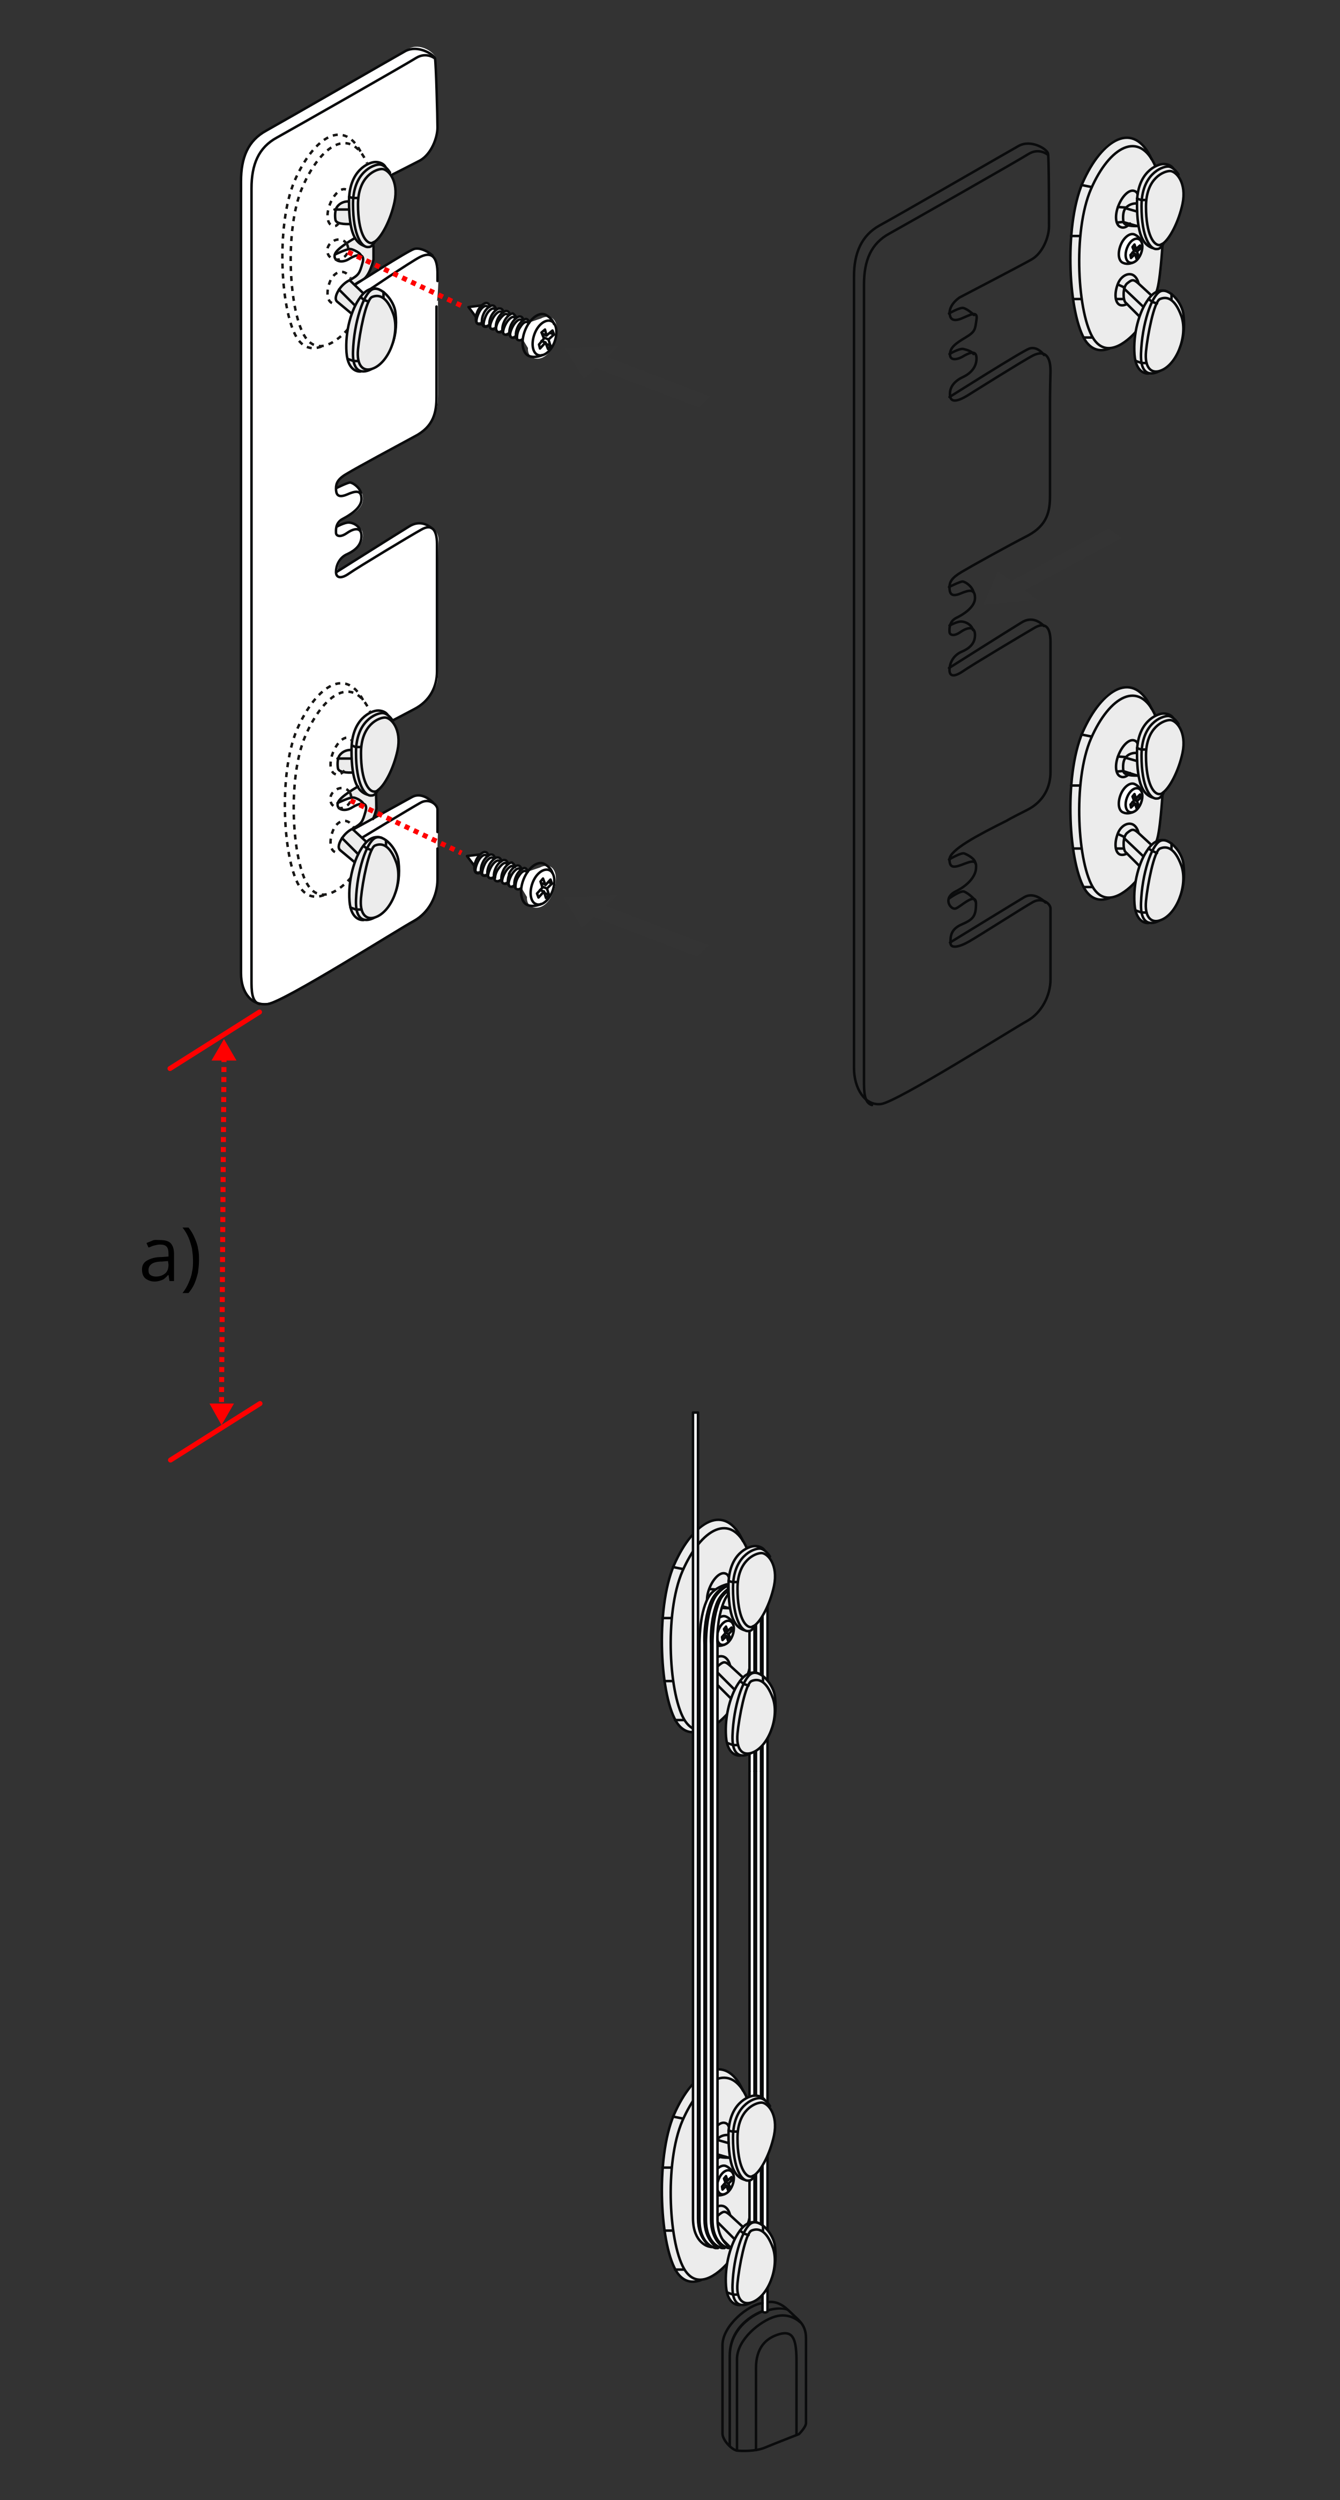 <?xml version="1.0" encoding="utf-8"?>
<!-- Generator: Adobe Illustrator 27.8.1, SVG Export Plug-In . SVG Version: 6.00 Build 0)  -->
<svg version="1.1" id="Ebene_1" xmlns="http://www.w3.org/2000/svg" xmlns:xlink="http://www.w3.org/1999/xlink" x="0px" y="0px"
	 width="268px" height="500px" viewBox="0 0 268 500" style="enable-background:new 0 0 268 500;" xml:space="preserve">
<rect x="0" y="0" width="268" height="500" fill="#333333" stroke="none"/>
<style type="text/css">
	.st0{fill:#ECECEC;stroke:#0A0B0C;stroke-width:0.5;stroke-linecap:round;stroke-linejoin:round;stroke-miterlimit:10;}
	.st1{fill:#FFFFFF;}
	.st2{fill:#ECECEC;}
	.st3{fill:#C8C5C5;stroke:#0A0B0C;stroke-width:0.5;stroke-linecap:round;stroke-linejoin:round;stroke-miterlimit:10;}
	.st4{fill:none;stroke:#0A0B0C;stroke-width:0.5;stroke-linecap:round;stroke-linejoin:round;stroke-miterlimit:10;}
	.st5{fill:none;stroke:#181716;stroke-width:0.5;stroke-dasharray:1,1;}
	.st6{fill:#343434;}
	.st7{fill:none;stroke:#FF0000;stroke-dasharray:1,1;}
	.st8{fill:#FFFFFF;stroke:#0A0B0C;stroke-width:0.5;stroke-linecap:round;stroke-linejoin:round;stroke-miterlimit:10;}
	.st9{fill:#0A0B0C;}
	.st10{fill:#FF0000;}
	.st11{fill:none;stroke:#FF0000;stroke-linecap:round;stroke-linejoin:round;}
</style>
<g>
	<path class="st0" d="M70.9,57c0,0,0.2-0.3,1.6-1c1.5-0.8,2.2-4.1,2.2-4.1v-2.7c0,0-3.1-4.7-7.5-1.6C63,50.8,67.2,58.3,70.9,57"/>
	<path class="st1" d="M87.6,60.1v18.7c0,3.1-0.6,6.3-4.5,8.4c-3.9,2-11.3,6.1-13.3,7.3s-2.4,2-2.4,3.1c0,0,0.8-0.3,2.7-1.1
		c0.6-0.3,2.5,1.4,2.5,3.2s-1.6,2.9-3.1,3.7s-1.9,1.5-1.9,1.9s-0.2-0.4,1.7-0.7c1.5-0.2,3.3,0.8,3.3,2.5s-1.1,2.8-2.8,3.6
		c-1.7,0.8-2.3,2.4-2.3,3.6c0,0,3.8-2.3,5.5-3.5s7.4-4.8,9.3-5.8c2-1.1,5.7,0.3,5.4,3.4c-0.3,3.1-0.1,23.6-0.1,26.6
		c0,2.9-2.1,5.6-5.6,7.3s-3.5,1.5-3.5,1.5c-6,3-7,3.1-7,5c0,0.1-2.4,2.5-0.3,1.6c1.5-0.6,1.3,1.3,1.2,2.7c0,2.3,0.7,3-1.8,4.7
		c-3.1,2.2-3.3,2.7-2.4,2.4c1.7-0.7,2.8-0.9,3.7-0.4c1.2,0.7,1.5,1.4,0.7,3.8c-0.4,1.2-2.4,2-1.4,1.7c1.3-0.5,2.2-0.9,4.3-2.1
		c2.1-1.2,4.9-2.8,6.7-3.9c1.8-1,5.3,1.2,5.3,2.3c0,1,0.1,4.4,0.1,4.4l-0.1,3c0,0,0.1,3.5,0.1,6.7s-2.1,6.7-5,8.3
		s-26,16.2-29.2,16.6s-5.2-2.7-5.2-6.8c0-4.5,0.1-153.4,0-158.8c0-3.4,1.4-7.1,5.1-9.1c3.7-2,25.8-14.7,28.3-16.1s5.3,0.8,5.5,1.7
		c0.2,0.8,0.5,11.6,0.5,13.6s-0.7,5.5-4.4,7.3c-2.3,1.2-6.8,3.4-6.8,3.4c-2,2-9.5,6.2-9.2,6.2c0.4,0,0.7-0.1,2.4-0.8
		c0,0,3.2,0.9,2.9,2.5c-0.3,1.9,0.1,2.8-1.8,4c-2,1.2-3.4,2.4-3.4,2.4c-0.2,0.6,0.8,0,2.2-0.5c0.6-0.3,3.1,0.4,3.1,2s-0.4,3.3-2,4.1
		c-1.7,0.8-3.2,3-3.3,2.8c0,0,0.9,0.2,4.2-1.8c0,0,9.5-6.1,11.3-7c0.9-0.5,4.9,0.4,4.9,4.6c0,3.6-0.3,5.9-0.3,5.9"/>
	<path class="st2" d="M70.6,165.9c0,0,1.8-1,3.3-1.8s1.4-2.5,1.4-2.5v-2.7c0,0-0.8-3.5-4.7-1c-1.1,0.7-2.7,2-2.9,2.4
		c-0.4,0.8,2-1.3,3.8-0.6c1.6,0.7,1.9,2.1,1.3,3.2C71.6,165.3,70.6,165.9,70.6,165.9z"/>
	<path class="st3" d="M74.6,163.8c0.5-1.1,0.7-2.1,0.7-2.1l-0.1-3.1"/>
	<g>
		<path class="st1" d="M96.2,61.1c0.3-0.4,0.8-0.7,1.1-0.5c0.3,0.2,0.6,0.7,0.6,0.7s0.6-0.3,0.9-0.1c0.2,0.2,0.5,0.7,0.5,0.7
			s0.5-0.4,0.8-0.2c0.3,0.2,0.4,0.3,0.5,0.5s0.1,0.2,0.1,0.2s0.4-0.3,0.8-0.1c0.4,0.2,0.5,0.7,0.5,0.7s0.5-0.5,0.9-0.2
			s0.5,0.7,0.5,0.7s0.6-0.6,0.9-0.1c0.4,0.5,0.4,0.6,0.4,0.6s0.7-0.4,0.9,0c0.2,0.4,0.2,0.5,0.2,0.5l2.4-0.8c0,0,1-0.6,2-0.2
			s1.7,2.2,0.7,5s-2.9,3.6-4.2,3.1c-1.3-0.5-1.1-2-1.1-2l-1.2-2c0,0-0.6,0.7-0.9,0.2c-0.3-0.4-0.5-0.8-0.5-0.8s-0.6,0.5-0.9,0.2
			s-0.4-0.8-0.4-0.8s-0.8,0.5-1,0.2c-0.2-0.4-0.4-0.7-0.4-0.7s-0.8,0.6-1,0.1s-0.3-0.7-0.3-0.7s-0.7,0.5-1,0.1
			c-0.4-0.4-0.2-0.7-0.2-0.7s-0.8,0.6-1.1,0.1c-0.3-0.5-0.3-0.6-0.3-0.6s-0.7,0.5-1.1,0.1c-0.3-0.4-0.2-1.3-0.2-1.3l-1.5-1.8
			L96.2,61.1z"/>
		<g>
			<path class="st4" d="M103.2,63.4c-0.2-0.4-0.5-0.6-0.6-0.7c-0.4-0.1-1.4,0.7-1.8,1.7c-0.5,1.1-0.4,2.3,0.1,2.5
				c0.3,0.1,0.5,0.1,0.8-0.1"/>
			<path class="st4" d="M102,62.9c-0.2-0.6-0.5-0.7-0.7-0.7c-0.4-0.1-1.4,0.7-1.8,1.7c-0.5,1.1-0.4,2.3,0.1,2.5
				c0.3,0.1,0.5,0.1,0.8-0.1"/>
			<path class="st4" d="M101.8,63l-0.5-0.2c-0.3-0.1-0.8,0.3-1.4,1.1c-0.7,0.9-0.7,1.9-0.7,1.9"/>
			<path class="st4" d="M100.7,62.4c-0.2-0.6-0.5-0.7-0.7-0.7c-0.1,0-0.2,0-0.3,0c-0.5,0.2-1.2,0.9-1.5,1.6
				c-0.5,1.1-0.4,2.3,0.1,2.5c0.3,0.1,0.5,0.1,0.8-0.1"/>
			<path class="st4" d="M100.6,62.5l-0.5-0.2c-0.3-0.1-1,0.4-1.5,1.3s-0.7,1.8-0.5,2"/>
			<path class="st4" d="M103.2,63.6l-0.5-0.2c-0.3-0.1-1,0.4-1.5,1.3s-0.7,1.8-0.5,2"/>
			<path class="st4" d="M104.6,64.1l-0.5-0.2c-0.3-0.1-1,0.4-1.5,1.3s-0.7,1.8-0.5,2"/>
			<path class="st4" d="M105.8,64.5c0-0.4-0.4-0.7-0.5-0.7c-0.4-0.1-1.4,0.7-1.8,1.7c-0.5,1.1-0.4,2.3,0.1,2.5
				c0.3,0.1,0.5,0.1,0.8-0.1"/>
			<path class="st4" d="M105.8,64.6l-0.4-0.2c-0.3-0.1-0.8,0.1-1.4,1.1c-0.7,1-0.6,2.2-0.6,2.2"/>
			<path class="st4" d="M102.2,65c-0.5,1.1-0.4,2.3,0.1,2.5c0.3,0.1,0.5,0.1,0.8-0.1"/>
			<path class="st4" d="M104.7,64c-0.2-0.6-0.5-0.7-0.7-0.7c-0.4-0.1-1.4,0.7-1.8,1.7"/>
			<path class="st4" d="M99.2,61.8c-0.2-0.6-0.5-0.7-0.7-0.7c-0.4-0.1-1.4,0.7-1.8,1.7c-0.5,1.1-0.4,2.3,0.1,2.5
				c0.3,0.1,0.5,0.1,0.8-0.1"/>
			<path class="st4" d="M99.2,61.9l-0.5-0.2c-0.3-0.1-1.1,0.5-1.5,1.4s-0.6,1.8-0.4,2"/>
			<path class="st4" d="M98,61.3c-0.2-0.6-0.5-0.7-0.7-0.7c-0.4-0.1-1.4,0.7-1.8,1.7c-0.5,1.1-0.4,2.3,0.1,2.5
				c0.3,0.1,0.5,0.1,0.8-0.1"/>
			<path class="st4" d="M97.8,61.4l-0.5-0.2c-0.3-0.1-0.9,0.2-1.4,1.1s-0.8,2.1-0.5,2.3"/>
			<path class="st4" d="M96.2,61.1l-2.5,0.3l1.5,2"/>
			<g>
				<path class="st4" d="M108.2,63.8"/>
				<path class="st4" d="M105.8,64.6"/>
				<path class="st4" d="M104.3,67.5"/>
				<path class="st4" d="M105.6,64.7"/>
			</g>
		</g>
		<path class="st4" d="M110.8,64.8c-0.4-1.3-1.8-1.9-1.8-1.9c-1.3-0.5-3.1,0.9-4,3.2c-0.9,2.3-0.5,4.6,0.8,5.1s2.7-0.2,2.7-0.2"/>
		<g>
			<path class="st4" d="M107.6,71c-1.1-0.4-1.4-2.3-0.7-4.2c0.7-1.9,2.2-3,3.3-2.6c1.1,0.4,1.4,2.3,0.7,4.2
				C110.2,70.3,108.7,71.4,107.6,71z"/>
			<polygon class="st4" points="110.1,69.2 109.7,67.9 110.8,66.9 110.5,66.1 109.3,67.1 109,65.9 108.3,66.5 108.8,67.7 
				107.8,68.9 108,69.7 109.1,68.5 109.6,69.8 			"/>
			<line class="st4" x1="108.6" y1="66.8" x2="109.3" y2="67.1"/>
			<line class="st4" x1="108.8" y1="67.5" x2="109.7" y2="67.9"/>
			<line class="st4" x1="108.3" y1="68.2" x2="109.1" y2="68.5"/>
			<line class="st4" x1="109.2" y1="68.8" x2="110.1" y2="69.1"/>
			<line class="st4" x1="110.1" y1="66.6" x2="110.8" y2="66.9"/>
		</g>
	</g>
	<path class="st4" d="M78.5,34.9c0,0,3.2-1.6,5.5-2.8c2.3-1.3,3.5-4.6,3.5-6.6s-0.3-13-0.5-13.8s-3.4-2.8-5.9-1.5
		c-2.5,1.4-24.2,13.9-27.8,15.9c-3.7,2-5.1,5.4-5.1,10.2c0,5.3,0,153.8,0,158.3c0,4.1,2.2,6.6,5.4,6.2s26.3-15.1,29.2-16.6
		c2.9-1.6,4.7-5,4.7-8.3s0-6.2,0-6.2"/>
	<path class="st4" d="M87,11.7c0,0-1.7-1.4-3.8-0.1C80.8,13.1,59,25.5,55.4,27.5c-3.7,2-5.1,5.4-5.1,10.2c0,5.3,0,153.8,0,158.3
		c0,2,0,4.4,1.6,4.8"/>
	<path class="st5" d="M69.6,65.8c0,0-5.2,6.4-8.5,1.7c-3.3-4.8-4.3-21.6-0.6-30.1c3.7-8.5,9.6-12.2,12.9-4.8"/>
	<path class="st5" d="M64.3,69.3c-1.6,0.6-3.3,0.5-4.7-1.4c-3.5-5-4.5-22.8-0.7-31.7c3.9-8.9,10.1-12.9,13.6-5.1"/>
	<path class="st4" d="M72.9,58.6c0,0,9.3-6.3,11.1-7.2c1.8-0.9,3.4-0.7,3.5,3c0,1.3,0,1.8,0,1.8"/>
	<path class="st4" d="M78.7,144c0,0,0.6-0.3,4-2.1c3.4-1.7,4.7-4.7,4.7-7.6c0-2.9,0-22.5,0-25.5c0-3.1-1.2-4-3.1-2.9
		c-2,1.1-12.8,7.6-14.5,8.8s-2.6,0.8-2.6-0.3c0-1.2,0.6-2.9,2.3-3.6c1.7-0.8,2.8-1.9,2.8-3.6c0-1.7-1.3-1.7-2.9-0.6
		c-1.6,1.1-2.2,0.4-2.2,0s-0.2-2,1.3-2.8s3.8-2.2,3.8-4s-1.1-1.7-2.9-0.9c-1.9,0.8-2.2-0.1-2.2-1.2c0-1.1,0.4-2,2.4-3.1
		c2-1.2,9.4-5.2,13.3-7.3c3.9-2,4.4-4.9,4.4-8v-18"/>
	<path class="st4" d="M87.5,166.4c0,0,0-3.5,0-4.5s-1.7-2.4-3.5-1.3c-1.8,1-11.7,7-11.7,7"/>
	<path class="st4" d="M70.6,165.9c0,0,11.1-6.1,11.8-6.5c1.8-1,3.6,0.5,4.2,1.1"/>
	<path class="st4" d="M67.3,97.6c0,0,2.2-1.1,2.7-1.1s1.9,0.9,2.2,2.1"/>
	<path class="st4" d="M67.4,105.3c0,0,1.5-0.8,2.3-0.8c0.9,0,2.1,0.6,2.4,1.7"/>
	<path class="st4" d="M67.3,114.4c0,0,12.2-7.7,14.5-9.1c2.2-1.4,3.9-0.2,4.5,0.3"/>
	<path class="st0" d="M70.1,44.8c0,0-2.8,0.2-3-0.8c-0.1-0.4-0.2-1.9,0.3-2.6c0.6-0.9,1.7-1.2,2.5-1.1"/>
	<path class="st0" d="M72.9,49.2c-1.8-0.6-3.1-2.5-3.1-8.9c0-6.3,4-7.9,5.3-7.9c0.6,0,1.6,0.2,2,1"/>
	<path class="st0" d="M75,48.3c-0.6,1.1-1.1,1.1-1.3,1.1c-1.3,0.2-3.1-2.2-3.1-8.6c0-6.3,4-7.9,5.3-7.9c0.6,0,1.4,0.5,2.1,1.6"/>
	<path class="st4" d="M70.9,57c0,0,10.6-6.8,11.9-7.2s3.1,0.7,3.7,1.3"/>
	<path class="st0" d="M74.4,48.6c-1.2,0.2-2.8-2-2.8-7.7s3.6-7.1,4.8-7.1c1.2,0,3.4,2.3,2.5,6.6c-0.8,3.7-2.6,7-3.9,7.9
		C74.8,48.4,74.6,48.5,74.4,48.6z"/>
	<line class="st4" x1="69.7" y1="41.9" x2="66.9" y2="41.9"/>
	<path class="st2" d="M70.7,62.9c-0.3-0.2-3.8-2.2-3.8-3.1c0-1.5,2.8-3.6,2.8-3.6l3.1,2.6L70.7,62.9z"/>
	<path class="st4" d="M71,47.6c0,0-3.6,2-4,3.2c-0.5,1.3,1.2,2,2.8,1c1.6-1,3.3-1.3,2.7,0.8c-0.6,2.1-0.7,2.4-2.7,3.5
		c-0.8,0.4-1.5,1.1-1.9,1.7c-0.7,1-1,2-0.5,2.5l3,2.5"/>
	<path class="st5" d="M67.8,44.6c-0.6,0.7-0.8,0.7-1.4,0.5c-1-0.4-1.2-2.3-0.4-4.3c0.8-2,2.2-3.3,3.2-2.9c0.3,0.1,0.5,0.3,0.6,0.6"
		/>
	<path class="st5" d="M66.4,60.6c-1-0.4-1.2-2.3-0.4-4.3c0.8-2,2.8-2.8,4.1-0.7"/>
	<path class="st4" d="M67,50.9c0,0,2.5-1.2,3.1-1.1s2.1,0.8,2.1,1.4"/>
	<path class="st0" d="M72.1,74.3c0,0-2.5,0.3-2.8-3.8c-0.3-4.1,0.9-8.6,2.8-11.1c1.8-2.5,3.7-1.5,3.7-1.5"/>
	<path class="st0" d="M74.3,73.8c0,0-3.9,2.4-3.7-3.5c0.2-5.9,2.1-11.5,3.8-12.4c1.7-0.9,4.5,2.2,4.7,4.7c0.3,2.5,0,5.1-1,7"/>
	<line class="st4" x1="70.9" y1="61" x2="67.8" y2="57.9"/>
	<line class="st4" x1="72.5" y1="58.5" x2="70.1" y2="56.2"/>
	<path class="st0" d="M74.3,73.8c-1.7,0.5-3-0.7-2.7-3.9s1.6-10,2.8-10.5c1.2-0.5,2.9-0.4,4.3,3.5C80,66.8,77.7,72.8,74.3,73.8z"/>
	<polyline class="st4" points="69.8,39.4 70.6,39.6 71.6,39.6 	"/>
	<polyline class="st4" points="72.1,59.4 72.8,60 73.7,60.3 	"/>
	<polyline class="st4" points="69.6,71.8 70.7,72.2 71.7,72.2 	"/>
	<line class="st4" x1="76.7" y1="58.4" x2="76.7" y2="59.4"/>
	<path class="st5" d="M69.3,48.7c0.6,0.9,0.4,2.1-0.6,2.8c-0.9,0.7-2.2,0.5-2.9-0.3c-0.6-0.9-0.4-2.1,0.6-2.8
		C67.4,47.6,68.7,47.8,69.3,48.7z"/>
	<polygon class="st6" points="113,69.7 123.8,69.1 121.5,71.4 142,79.3 139.8,81.5 119.1,73.6 116.8,75.8 	"/>
	<line class="st7" x1="69.6" y1="50.4" x2="92.2" y2="61.1"/>
	<g>
		<g>
			<path class="st1" d="M96,170.9c0.3-0.4,0.8-0.7,1.1-0.5c0.3,0.2,0.6,0.7,0.6,0.7s0.6-0.3,0.9-0.1c0.2,0.2,0.5,0.7,0.5,0.7
				s0.5-0.4,0.8-0.2s0.4,0.3,0.5,0.5s0.1,0.2,0.1,0.2s0.4-0.3,0.8-0.1s0.5,0.7,0.5,0.7s0.5-0.5,0.9-0.2s0.5,0.7,0.5,0.7
				s0.6-0.6,0.9-0.1c0.4,0.5,0.4,0.6,0.4,0.6s0.7-0.4,0.9,0c0.2,0.4,0.2,0.5,0.2,0.5l2.4-0.8c0,0,1-0.6,2-0.2c1,0.4,1.7,2.2,0.7,5
				s-2.9,3.6-4.2,3.1c-1.3-0.5-1.1-2-1.1-2l-1.2-2c0,0-0.6,0.7-0.9,0.2c-0.3-0.4-0.5-0.8-0.5-0.8s-0.6,0.5-0.9,0.2s-0.4-0.8-0.4-0.8
				s-0.8,0.5-1,0.2c-0.2-0.4-0.4-0.7-0.4-0.7s-0.8,0.6-1,0.1s-0.3-0.7-0.3-0.7s-0.7,0.5-1,0.1c-0.4-0.4-0.2-0.7-0.2-0.7
				s-0.8,0.6-1.1,0.1c-0.3-0.5-0.3-0.6-0.3-0.6s-0.7,0.5-1.1,0.1c-0.3-0.4-0.2-1.3-0.2-1.3l-1.5-1.8L96,170.9z"/>
			<g>
				<path class="st4" d="M103,173.2c-0.2-0.4-0.5-0.6-0.6-0.7c-0.4-0.1-1.4,0.7-1.8,1.7c-0.5,1.1-0.4,2.3,0.1,2.5
					c0.3,0.1,0.5,0.1,0.8-0.1"/>
				<path class="st4" d="M101.6,172.7c-0.2-0.6-0.5-0.7-0.7-0.7c-0.4-0.1-1.4,0.7-1.8,1.7c-0.5,1.1-0.4,2.3,0.1,2.5
					c0.3,0.1,0.5,0.1,0.8-0.1"/>
				<path class="st4" d="M101.6,172.8l-0.5-0.2c-0.3-0.1-0.8,0.3-1.4,1.1c-0.7,0.9-0.7,1.9-0.7,1.9"/>
				<path class="st4" d="M100.3,172.2c-0.2-0.6-0.5-0.7-0.7-0.7c-0.1,0-0.2,0-0.3,0c-0.5,0.2-1.2,0.9-1.5,1.6
					c-0.5,1.1-0.4,2.3,0.1,2.5c0.3,0.1,0.5,0.1,0.8-0.1"/>
				<path class="st4" d="M100.2,172.3l-0.5-0.2c-0.3-0.1-1,0.4-1.5,1.3c-0.5,0.9-0.7,1.8-0.5,2"/>
				<path class="st4" d="M103,173.4l-0.5-0.2c-0.3-0.1-1,0.4-1.5,1.3c-0.5,0.9-0.7,1.8-0.5,2"/>
				<path class="st4" d="M104.3,173.9l-0.5-0.2c-0.3-0.1-1,0.4-1.5,1.3c-0.5,0.9-0.7,1.8-0.5,2"/>
				<path class="st4" d="M105.5,174.3c0-0.4-0.4-0.7-0.5-0.7c-0.4-0.1-1.4,0.7-1.8,1.7c-0.5,1.1-0.4,2.3,0.1,2.5
					c0.3,0.1,0.5,0.1,0.8-0.1"/>
				<path class="st4" d="M105.5,174.4l-0.4-0.2c-0.3-0.1-0.8,0.1-1.4,1.1c-0.7,1-0.6,2.2-0.6,2.2"/>
				<path class="st4" d="M101.9,174.8c-0.5,1.1-0.4,2.3,0.1,2.5c0.3,0.1,0.5,0.1,0.8-0.1"/>
				<path class="st4" d="M104.3,173.8c-0.2-0.6-0.5-0.7-0.7-0.7c-0.4-0.1-1.4,0.7-1.8,1.7"/>
				<path class="st4" d="M99,171.6c-0.2-0.6-0.5-0.7-0.7-0.7c-0.4-0.1-1.4,0.7-1.8,1.7c-0.5,1.1-0.4,2.3,0.1,2.5
					c0.3,0.1,0.5,0.1,0.8-0.1"/>
				<path class="st4" d="M98.9,171.7l-0.5-0.2c-0.3-0.1-1.1,0.5-1.5,1.4s-0.6,1.8-0.4,2"/>
				<path class="st4" d="M97.7,171.1c-0.2-0.6-0.5-0.7-0.7-0.7c-0.4-0.1-1.4,0.7-1.8,1.7c-0.5,1.1-0.4,2.3,0.1,2.5
					c0.3,0.1,0.5,0.1,0.8-0.1"/>
				<path class="st4" d="M97.6,171.2l-0.5-0.2c-0.3-0.1-0.9,0.2-1.4,1.1c-0.5,0.9-0.8,2.1-0.5,2.3"/>
				<path class="st4" d="M95.9,170.9l-2.5,0.3l1.5,2"/>
				<g>
					<path class="st4" d="M107.8,173.6"/>
					<path class="st4" d="M105.5,174.4"/>
					<path class="st4" d="M104.1,177.3"/>
					<path class="st4" d="M105.3,174.5"/>
				</g>
			</g>
			<path class="st4" d="M110.5,174.6c-0.4-1.3-1.8-1.9-1.8-1.9c-1.3-0.5-3.1,0.9-4,3.2s-0.5,4.6,0.8,5.1s2.7-0.2,2.7-0.2"/>
			<g>
				<path class="st4" d="M107.2,180.8c-1.1-0.4-1.4-2.3-0.7-4.2c0.7-1.9,2.2-3,3.3-2.6c1.1,0.4,1.4,2.3,0.7,4.2
					C109.8,180.1,108.3,181.3,107.2,180.8z"/>
				<polygon class="st4" points="109.8,179 109.4,177.7 110.4,176.7 110.1,175.9 109.1,177 108.6,175.7 108.1,176.3 108.5,177.5 
					107.4,178.7 107.7,179.5 108.8,178.3 109.2,179.6 				"/>
				<line class="st4" x1="108.2" y1="176.6" x2="109.1" y2="176.9"/>
				<line class="st4" x1="108.4" y1="177.3" x2="109.4" y2="177.7"/>
				<line class="st4" x1="108" y1="178" x2="108.8" y2="178.3"/>
				<line class="st4" x1="108.9" y1="178.6" x2="109.8" y2="179"/>
				<line class="st4" x1="109.7" y1="176.4" x2="110.4" y2="176.7"/>
			</g>
		</g>
		<path class="st5" d="M70.2,175.5c0,0-5.2,6.4-8.5,1.7c-3.3-4.8-4.3-21.6-0.6-30.1c3.7-8.5,9.6-12.2,12.9-4.8"/>
		<path class="st5" d="M64.8,179c-1.6,0.6-3.3,0.5-4.7-1.4c-3.5-5-4.5-22.8-0.7-31.7c3.9-8.9,10.1-12.9,13.6-5.1"/>
		<path class="st0" d="M70.6,154.5c0,0-2.8,0.2-3-0.8c-0.1-0.4-0.2-1.9,0.3-2.6c0.6-0.9,1.7-1.2,2.5-1.1"/>
		<path class="st0" d="M73.4,158.9c-1.8-0.6-3.1-2.5-3.1-8.9c0-6.3,4-7.9,5.3-7.9c0.6,0,1.6,0.2,2,1"/>
		<path class="st0" d="M75.6,158c-0.6,1.1-1.1,1.1-1.3,1.1c-1.3,0.2-3.1-2.2-3.1-8.6c0-6.3,4-7.9,5.3-7.9c0.6,0,1.4,0.5,2.1,1.6"/>
		<path class="st0" d="M75,158.3c-1.2,0.2-2.8-2-2.8-7.7s3.6-7.1,4.8-7.1s3.4,2.3,2.5,6.6c-0.8,3.7-2.6,7-3.9,7.9
			C75.4,158.2,75.2,158.3,75,158.3z"/>
		<line class="st4" x1="70.3" y1="151.7" x2="67.5" y2="151.7"/>
		<path class="st2" d="M71.2,172.6c-0.3-0.2-3.8-2.2-3.8-3.1c0-1.5,2.8-3.6,2.8-3.6l3.1,2.6L71.2,172.6z"/>
		<path class="st4" d="M71.6,157.3c0,0-3.6,2-4,3.2c-0.5,1.3,1.2,2,2.8,1c1.6-1,3.3-1.3,2.7,0.8c-0.6,2.1-0.7,2.4-2.7,3.5
			c-0.8,0.4-1.5,1.1-1.9,1.7c-0.7,1-1,2-0.5,2.5l3,2.5"/>
		<path class="st5" d="M68.9,154.1c-0.6,0.7-1.3,1-1.9,0.7c-1-0.4-1.2-2.3-0.4-4.3c0.8-2,2.2-3.3,3.2-2.9c0.3,0.1,0.5,0.3,0.6,0.6"
			/>
		<path class="st5" d="M67,170.4c-1-0.4-1.2-2.3-0.4-4.3c0.8-2,2.8-2.8,4.1-0.7"/>
		<path class="st4" d="M67.5,160.6c0,0,2.5-1.2,3.1-1.1c0.6,0,2.1,0.8,2.1,1.4"/>
		<path class="st0" d="M72.7,184c0,0-2.5,0.3-2.8-3.8s0.9-8.6,2.8-11.1c1.8-2.5,3.7-1.5,3.7-1.5"/>
		<path class="st0" d="M74.9,183.5c0,0-3.9,2.4-3.7-3.5c0.2-5.9,2.1-11.5,3.8-12.4c1.7-0.9,4.5,2.2,4.7,4.7c0.3,2.5,0,5.1-1,7"/>
		<line class="st4" x1="71.5" y1="170.7" x2="68.4" y2="167.6"/>
		<line class="st4" x1="73.1" y1="168.2" x2="70.6" y2="165.9"/>
		<path class="st0" d="M74.9,183.5c-1.7,0.5-3-0.7-2.7-3.9s1.6-10,2.8-10.5c1.2-0.5,2.9-0.4,4.3,3.5
			C80.6,176.5,78.3,182.5,74.9,183.5z"/>
		<polyline class="st4" points="70.4,149.1 71.1,149.4 72.1,149.4 		"/>
		<polyline class="st4" points="72.7,169.2 73.4,169.7 74.3,170 		"/>
		<polyline class="st4" points="70.1,181.5 71.2,181.9 72.3,181.9 		"/>
		<line class="st4" x1="77.2" y1="168.1" x2="77.2" y2="169.2"/>
		<path class="st5" d="M69.9,158.4c0.6,0.9,0.4,2.1-0.6,2.8c-0.9,0.7-2.2,0.5-2.9-0.3c-0.6-0.9-0.4-2.1,0.6-2.8
			C68,157.3,69.3,157.5,69.9,158.4z"/>
		<polygon class="st6" points="112.7,179.5 123.6,179 121.2,181.2 141.8,189.1 139.4,191.3 118.8,183.4 116.4,185.6 		"/>
		<line class="st7" x1="70.1" y1="160.1" x2="92.3" y2="170.6"/>
	</g>
</g>
<g>
	<path class="st4" d="M189.9,70.8c0,0,2-1.2,2.8-1s1.7,0.5,2,1"/>
	<path class="st4" d="M189.8,171.9c0,0,2.5-1.5,3.1-1.2c0.7,0.3,2.1,1,2.2,2"/>
	<path class="st4" d="M189.8,179.7c0,0,2.2-1.6,3-1.4c0.8,0.3,2.2,1.5,2.3,2"/>
	<g>
		<g>
			<path class="st4" d="M209.5,30.9c0,0-1.7-1.4-3.8-0.1c-2.4,1.5-24.2,13.9-27.8,15.9c-3.7,2-5.1,5.4-5.1,10.2
				c0,5.3,0,154.8,0,159.3c0,2,0,4.4,1.6,4.8"/>
			<path class="st4" d="M210,80.5v18.6c0,3.1-0.5,5.9-4.4,8c-3.9,2-11.3,6.1-13.3,7.3s-2.4,2-2.4,3.1s0.3,2,2.2,1.2s2.9-0.9,2.9,0.9
				c0,1.8-2.3,3.3-3.8,4c-1.5,0.8-1.3,2.4-1.3,2.8s0.6,1.1,2.2,0c1.6-1.1,2.9-1.1,2.9,0.6c0,1.7-1.1,2.7-2.8,3.4
				c-1.7,0.8-2.3,2.4-2.3,3.6c0,1.2,0.8,1.5,2.6,0.3c1.7-1.2,12.6-7.7,14.5-8.8c2-1.1,3.1-0.2,3.1,2.9c0,3.1,0,23,0,26
				c0,2.9-1.3,5.9-4.7,7.6c-3.4,1.7-4,2.1-4,2.1c-6,3-11.5,5.9-11.5,7.8s1.1,1.6,3.1,0.8c2.1-0.8,2.3-0.3,2.2,1
				c-0.1,1.4-1.3,3.2-4.1,4.6c-2.7,1.4-0.9,3.7,0,3.4c0.9-0.2,4.1-3.5,4.1-1c0,2.6-0.6,3.2-2.9,4.2c-2.3,1-2.2,2.6-2.2,3.7
				c0,1.1,1.6,0.9,3.7-0.3c2.1-1.2,11-6.9,12.8-7.9s3.5,0.3,3.5,1.3s0,4.5,0,4.5v3.3c0,0,0,3.2,0,6.4c0,3.2-1.8,6.7-4.7,8.3
				c-2.9,1.6-26,16.2-29.2,16.6s-5.4-3.1-5.4-7.2c0-4.5,0-153,0-158.3c0-4.7,1.5-8.2,5.1-10.2c3.7-2,25.3-14.5,27.8-15.9
				s5.7,0.6,5.9,1.5c0.2,0.8,0.2,12.6,0.2,14.6s-1.2,5.3-3.5,6.6c-2.3,1.3-14.4,7.6-14.4,7.6c-2.1,1.5-2.1,3.1-1.9,3.6
				c0.1,0.6,0.6,1.3,2.3,0.6c1.7-0.7,3.3-1.7,3,0.2c-0.3,2-0.2,2.4-2.2,3.6c-2,1.2-3.1,2-3.1,3.4s1.7,1,2.9,0.2
				c1.3-0.7,2.4-1,2.4,0.6s-1,2.9-2.7,3.7s-2.5,1.9-2.6,3.1c-0.1,1.2,0.2,2.6,3.5,0.6c0,0,11.3-7.1,13.1-8s3.5-0.6,3.5,3.1
				C210,78.1,210,80.5,210,80.5"/>
			<path class="st4" d="M190,188.5c0,0,14.2-8.7,14.9-9.1c1.8-1,3.6,0.5,4.2,1.1"/>
			<path class="st4" d="M189.8,117.4c0,0,2.2-1.1,2.7-1.1s1.9,0.9,2.2,2.1"/>
			<path class="st4" d="M189.9,125.1c0,0,1.5-0.8,2.3-0.8c0.9,0,2.1,0.6,2.4,1.7"/>
			<path class="st4" d="M189.8,133.6c0,0,12.2-7.7,14.5-9.1c2.2-1.4,3.9,0.1,4.5,0.7"/>
			<path class="st4" d="M189.9,79.4c0,0,14.7-9.3,16-9.7s2.4,0.6,2.9,1.3"/>
			<g>
				<polygon class="st6" points="196.7,120.9 207.6,120 204.9,118.1 224.3,107.6 221.7,105.7 202.3,116.2 199.6,114.3 				"/>
			</g>
		</g>
		<path class="st4" d="M189.8,62.7c0,0,2.2-1.3,2.9-1.1s1.7,1,2.1,1.4"/>
		<g>
			<path class="st2" d="M232.5,50.2c0,10.4-5.4,19.8-12,19.8c-5,0-6.2-8.9-6.4-19.3c-0.3-11.7,5.2-23.3,11.2-23.3
				C231.2,27.5,232.5,37.4,232.5,50.2z"/>
			<g>
				<path class="st4" d="M227.3,66.2c0,0-5.2,6.4-8.5,1.7c-3.3-4.8-4.3-21.6-0.6-30.1s9.7-11.9,12.9-4.5"/>
				<path class="st4" d="M221.9,69.7c-1.6,0.6-3.3,0.5-4.7-1.4c-3.5-5-4.5-22.8-0.7-31.7c3.9-8.9,10.3-12.6,13.8-4.8"/>
				<path class="st4" d="M227.7,45.2c0,0-2.8,0.2-3-0.8c-0.1-0.4-0.2-1.9,0.3-2.6c0.6-0.9,1.7-1.2,2.5-1.1"/>
				<path class="st0" d="M230.5,49.6c-1.8-0.6-3.1-2.5-3.1-8.9c0-6.3,4-7.9,5.3-7.9c0.6,0,1.6,0.2,2,1"/>
				<path class="st0" d="M232.7,48.7c-0.6,1.1-1.1,1.1-1.3,1.1c-1.3,0.2-3.1-2.2-3.1-8.6c0-6.3,4-7.9,5.3-7.9c0.6,0,1.4,0.5,2.1,1.6
					"/>
				<path class="st0" d="M232,49c-1.2,0.2-2.8-2-2.8-7.7s3.6-7.1,4.8-7.1s3.4,2.3,2.5,6.6c-0.8,3.7-2.6,7-3.9,7.9
					C232.4,48.8,232.2,48.9,232,49z"/>
				<line class="st4" x1="227.4" y1="42.3" x2="225.3" y2="41.7"/>
				<path class="st4" d="M227.9,63.3l-2.8-2.8c-0.5-0.5-0.6-3,0.3-3.8c0.9-0.7,1.2-1,2.3,0l2.5,2.3"/>
				<path class="st4" d="M227.4,56.6"/>
				<path class="st4" d="M226,44.7c-0.6,0.7-1.3,1-1.9,0.7c-1-0.4-1.2-2.3-0.4-4.3s2.2-3.3,3.2-2.9c0.3,0.1,0.5,0.3,0.6,0.6"/>
				<path class="st4" d="M227.7,56.6c-0.8-2.8-3.3-1.9-4.1,0.1S223,60.6,224,61c0.6,0.2,1.2-0.1,1.4-0.2"/>
				<path class="st0" d="M229.7,74.7c0,0-2.5,0.3-2.8-3.8s0.9-8.6,2.8-11.1c1.8-2.5,3.7-1.5,3.7-1.5"/>
				<path class="st0" d="M231.9,74.2c0,0-3.9,2.4-3.7-3.5c0.2-5.9,2.1-11.5,3.8-12.4s4.5,2.2,4.7,4.7c0.3,2.5,0,5.1-1,7"/>
				<line class="st4" x1="228.6" y1="61.3" x2="224.8" y2="57.7"/>
				<path class="st0" d="M231.9,74.2c-1.7,0.5-3-0.7-2.7-3.9s1.6-10,2.8-10.5s2.9-0.4,4.3,3.5C237.6,67.2,235.3,73.2,231.9,74.2z"/>
				<polyline class="st4" points="227.4,39.7 228.2,40 229.2,40 				"/>
				<polyline class="st4" points="229.7,59.8 230.5,60.4 231.4,60.7 				"/>
				<polyline class="st4" points="227.2,72.2 228.3,72.6 229.3,72.6 				"/>
				<line class="st4" x1="234.3" y1="58.8" x2="234.3" y2="59.8"/>
			</g>
			<line class="st4" x1="216.3" y1="37" x2="218.3" y2="37.4"/>
			<line class="st4" x1="214.2" y1="47.2" x2="216" y2="47.2"/>
			<line class="st4" x1="214.6" y1="59.8" x2="216.3" y2="59.8"/>
			<line class="st4" x1="216.7" y1="67.5" x2="218.5" y2="67.5"/>
			<line class="st4" x1="223.6" y1="41.4" x2="225.1" y2="41.5"/>
			<polyline class="st4" points="223.4,44.5 224.6,44.4 227.4,45.2 			"/>
			<line class="st4" x1="223.6" y1="56.9" x2="224.9" y2="57.5"/>
			<line class="st4" x1="223.2" y1="59.8" x2="224.7" y2="59.8"/>
			<path class="st4" d="M232.5,49c0,0-0.5,8.3-1.3,9.5"/>
			<g>
				<g>
					<g>
						<path class="st4" d="M226.4,47.5"/>
						<path class="st4" d="M224.7,48.1"/>
						<path class="st4" d="M223.7,50"/>
						<path class="st4" d="M224.6,48.1"/>
					</g>
				</g>
				<path class="st8" d="M228.2,48.2c-0.3-0.9-1.3-1.3-1.3-1.3c-0.9-0.4-2.2,0.6-2.8,2.2s-0.4,3.2,0.6,3.5c0.9,0.4,1.9-0.1,1.9-0.1"
					/>
				<g>
					<path class="st8" d="M225.9,52.5c-0.8-0.3-1-1.6-0.5-2.9s1.5-2.1,2.3-1.8c0.8,0.3,1,1.6,0.5,2.9S226.7,52.8,225.9,52.5z"/>
					<polygon class="st4" points="227.7,51.2 227.4,50.3 228.2,49.6 228,49.1 227.2,49.8 226.9,48.9 226.5,49.4 226.8,50.2 
						226.1,51 226.2,51.6 227,50.8 227.3,51.7 					"/>
					<line class="st4" x1="226.6" y1="49.5" x2="227.2" y2="49.8"/>
					<line class="st4" x1="226.8" y1="50.1" x2="227.4" y2="50.3"/>
					<line class="st4" x1="226.5" y1="50.5" x2="227" y2="50.8"/>
					<line class="st4" x1="227.1" y1="50.9" x2="227.7" y2="51.2"/>
					<line class="st4" x1="227.7" y1="49.4" x2="228.2" y2="49.6"/>
				</g>
			</g>
		</g>
		<g>
			<path class="st2" d="M232.5,160.1c0,10.4-5.4,19.8-12,19.8c-5,0-6.2-8.9-6.4-19.3c-0.3-11.7,5.2-23.3,11.2-23.3
				C231.2,137.4,232.5,147.3,232.5,160.1z"/>
			<g>
				<path class="st4" d="M227.3,176.1c0,0-5.2,6.4-8.5,1.7c-3.3-4.8-4.3-21.6-0.6-30.1s9.7-11.9,12.9-4.5"/>
				<path class="st4" d="M221.9,179.6c-1.6,0.6-3.3,0.5-4.7-1.4c-3.5-5-4.5-22.8-0.7-31.7c3.9-8.9,10.3-12.6,13.8-4.8"/>
				<path class="st4" d="M227.7,155.1c0,0-2.8,0.2-3-0.8c-0.1-0.4-0.2-1.9,0.3-2.6c0.6-1,1.7-1.2,2.5-1.1"/>
				<path class="st0" d="M230.5,159.5c-1.8-0.6-3.1-2.5-3.1-8.9c0-6.3,4-7.9,5.3-7.9c0.6,0,1.6,0.2,2,1"/>
				<path class="st0" d="M232.7,158.6c-0.6,1.1-1.1,1.1-1.3,1.1c-1.3,0.2-3.1-2.2-3.1-8.6s4-7.9,5.3-7.9c0.6,0,1.4,0.5,2.1,1.6"/>
				<path class="st0" d="M232,158.8c-1.2,0.2-2.8-2-2.8-7.7s3.6-7.1,4.8-7.1s3.4,2.3,2.5,6.6c-0.8,3.7-2.6,7-3.9,7.9
					C232.4,158.7,232.2,158.8,232,158.8z"/>
				<line class="st4" x1="227.4" y1="152.2" x2="225.3" y2="151.6"/>
				<path class="st4" d="M227.9,173.2l-2.8-2.8c-0.5-0.5-0.6-3,0.3-3.8c0.9-0.7,1.2-1,2.3,0l2.5,2.3"/>
				<path class="st4" d="M227.4,166.5"/>
				<path class="st4" d="M226,154.6c-0.6,0.7-1.3,1-1.9,0.7c-1-0.4-1.2-2.3-0.4-4.3s2.2-3.3,3.2-2.9c0.3,0.1,0.5,0.3,0.6,0.6"/>
				<path class="st4" d="M227.7,166.5c-0.8-2.8-3.3-1.9-4.1,0.1s-0.6,3.9,0.4,4.3c0.6,0.2,1.2-0.1,1.4-0.2"/>
				<path class="st0" d="M229.7,184.6c0,0-2.5,0.3-2.8-3.8s0.9-8.6,2.8-11.1c1.8-2.5,3.7-1.5,3.7-1.5"/>
				<path class="st0" d="M231.9,184.1c0,0-3.9,2.4-3.7-3.5s2.1-11.5,3.8-12.4s4.5,2.2,4.7,4.7c0.3,2.5,0,5.1-1,7"/>
				<line class="st4" x1="228.6" y1="171.2" x2="224.8" y2="167.6"/>
				<path class="st0" d="M231.9,184.1c-1.7,0.5-3-0.7-2.7-3.9s1.6-10,2.8-10.5s2.9-0.4,4.3,3.5C237.6,177.1,235.3,183.1,231.9,184.1
					z"/>
				<polyline class="st4" points="227.4,149.6 228.2,149.9 229.2,149.9 				"/>
				<polyline class="st4" points="229.7,169.7 230.5,170.2 231.4,170.6 				"/>
				<polyline class="st4" points="227.2,182.1 228.3,182.5 229.3,182.5 				"/>
				<line class="st4" x1="234.3" y1="168.7" x2="234.3" y2="169.7"/>
			</g>
			<line class="st4" x1="216.3" y1="146.9" x2="218.3" y2="147.3"/>
			<line class="st4" x1="214.2" y1="157.1" x2="216" y2="157.1"/>
			<line class="st4" x1="214.6" y1="169.7" x2="216.3" y2="169.7"/>
			<line class="st4" x1="216.7" y1="177.4" x2="218.5" y2="177.4"/>
			<line class="st4" x1="223.6" y1="151.3" x2="225.1" y2="151.4"/>
			<polyline class="st4" points="223.4,154.3 224.6,154.2 227.4,155.1 			"/>
			<line class="st4" x1="223.6" y1="166.8" x2="224.9" y2="167.4"/>
			<line class="st4" x1="223.2" y1="169.7" x2="224.7" y2="169.7"/>
			<path class="st4" d="M232.5,158.9c0,0-0.5,8.3-1.3,9.5"/>
			<g>
				<g>
					<g>
						<path class="st4" d="M226.4,157.4"/>
						<path class="st4" d="M224.7,157.9"/>
						<path class="st4" d="M223.7,159.9"/>
						<path class="st4" d="M224.6,158"/>
					</g>
				</g>
				<path class="st8" d="M228.2,158.1c-0.3-0.9-1.3-1.3-1.3-1.3c-0.9-0.4-2.2,0.6-2.8,2.2c-0.6,1.6-0.4,3.2,0.6,3.5
					c0.9,0.4,1.9-0.1,1.9-0.1"/>
				<g>
					<path class="st8" d="M225.9,162.4c-0.8-0.3-1-1.6-0.5-2.9c0.5-1.3,1.5-2.1,2.3-1.8s1,1.6,0.5,2.9
						C227.7,161.9,226.7,162.7,225.9,162.4z"/>
					<polygon class="st4" points="227.7,161.1 227.4,160.2 228.2,159.5 228,158.9 227.2,159.7 226.9,158.8 226.5,159.3 226.8,160.1 
						226.1,160.9 226.2,161.5 227,160.7 227.3,161.6 					"/>
					<line class="st4" x1="226.6" y1="159.4" x2="227.2" y2="159.7"/>
					<line class="st4" x1="226.8" y1="160" x2="227.4" y2="160.2"/>
					<line class="st4" x1="226.5" y1="160.4" x2="227" y2="160.7"/>
					<line class="st4" x1="227.1" y1="160.8" x2="227.7" y2="161.1"/>
					<line class="st4" x1="227.7" y1="159.3" x2="228.2" y2="159.5"/>
				</g>
			</g>
		</g>
	</g>
</g>
<g>
	<rect x="151.2" y="318.3" class="st8" width="1" height="129.4"/>
	<rect x="149.9" y="318.4" class="st8" width="1" height="129.4"/>
	<path class="st8" d="M153.5,462.3V312.2h-1v150.1C152.5,462.3,153,462.7,153.5,462.3z"/>
	<g>
		<path class="st2" d="M150.8,326.6c0,10.4-5.4,19.8-12,19.8c-5,0-6.2-8.9-6.4-19.3c-0.3-11.7,5.2-23.3,11.2-23.3
			C149.5,303.9,150.8,313.8,150.8,326.6z"/>
		<path class="st4" d="M150.8,325.4c0,0-0.5,8.3-1.3,9.5"/>
		<polyline class="st8" points="152.2,317.3 152.2,410.8 151.2,410.8 151.2,317.3 		"/>
		<polyline class="st8" points="150.9,317.3 150.9,410.8 149.9,410.8 149.9,317.3 		"/>
		<g>
			<path class="st4" d="M145.6,342.6c0,0-5.2,6.4-8.5,1.7c-3.3-4.8-4.3-21.6-0.6-30.1s9.7-11.9,12.9-4.5"/>
			<path class="st4" d="M140.2,346.1c-1.6,0.6-3.3,0.5-4.7-1.4c-3.5-5-4.5-22.8-0.7-31.7c3.9-8.9,10.3-12.6,13.8-4.8"/>
			<path class="st4" d="M146,321.6c0,0-2.8,0.2-3-0.8c-0.1-0.4-0.2-1.9,0.3-2.6c0.6-0.9,1.7-1.2,2.5-1.1"/>
			<path class="st0" d="M148.8,326c-1.8-0.6-3.1-2.5-3.1-8.9s4-7.9,5.3-7.9c0.6,0,1.6,0.2,2,1"/>
			<path class="st0" d="M151,325.1c-0.6,1.1-1.1,1.1-1.3,1.1c-1.3,0.2-3.1-2.2-3.1-8.6c0-6.3,4-7.9,5.3-7.9c0.6,0,1.4,0.5,2.1,1.6"
				/>
			<path class="st0" d="M150.3,325.4c-1.2,0.2-2.8-2-2.8-7.7s3.6-7.1,4.8-7.1s3.4,2.3,2.5,6.6c-0.8,3.7-2.6,7-3.9,7.9
				C150.7,325.2,150.5,325.3,150.3,325.4z"/>
			<line class="st4" x1="145.7" y1="318.7" x2="143.6" y2="318.1"/>
			<path class="st4" d="M146.2,339.7l-2.8-2.8c-0.5-0.5-0.6-3,0.3-3.8c0.9-0.7,1.2-1,2.3,0l2.5,2.3"/>
			<path class="st4" d="M145.7,333"/>
			<path class="st4" d="M144.2,321.2c-0.6,0.7-1.3,1-1.9,0.7c-1-0.4-1.2-2.3-0.4-4.3s2.2-3.3,3.2-2.9c0.3,0.1,0.5,0.3,0.6,0.6"/>
			<path class="st4" d="M146,333c-0.8-2.8-3.3-1.9-4.1,0.1s-0.6,3.9,0.4,4.3c0.6,0.2,1.2-0.1,1.4-0.2"/>
			<path class="st0" d="M148,351.1c0,0-2.5,0.3-2.8-3.8c-0.3-4.1,0.9-8.6,2.8-11.1c1.8-2.5,3.7-1.5,3.7-1.5"/>
			<path class="st0" d="M150.2,350.6c0,0-3.9,2.4-3.7-3.5s2.1-11.5,3.8-12.4s4.5,2.2,4.7,4.7c0.3,2.5,0,5.1-1,7"/>
			<line class="st4" x1="146.8" y1="337.8" x2="143.1" y2="334.1"/>
			<path class="st0" d="M150.2,350.6c-1.7,0.5-3-0.7-2.7-3.9c0.3-3.2,1.6-10,2.8-10.5s2.9-0.4,4.3,3.5
				C155.9,343.6,153.6,349.6,150.2,350.6z"/>
			<polyline class="st4" points="145.7,316.2 146.5,316.4 147.5,316.4 			"/>
			<polyline class="st4" points="148,336.2 148.8,336.8 149.7,337.1 			"/>
			<polyline class="st4" points="145.5,348.6 146.6,349 147.6,349 			"/>
			<line class="st4" x1="152.6" y1="335.2" x2="152.6" y2="336.2"/>
		</g>
		<line class="st4" x1="134.6" y1="313.4" x2="136.6" y2="313.8"/>
		<line class="st4" x1="132.5" y1="323.6" x2="134.3" y2="323.6"/>
		<line class="st4" x1="132.9" y1="336.2" x2="134.6" y2="336.2"/>
		<line class="st4" x1="135" y1="344" x2="136.8" y2="344"/>
		<line class="st4" x1="141.9" y1="317.8" x2="143.4" y2="317.9"/>
		<polyline class="st4" points="141.7,320.9 142.9,320.8 145.7,321.6 		"/>
		<line class="st4" x1="141.9" y1="333.3" x2="143.2" y2="334"/>
		<line class="st4" x1="141.5" y1="336.2" x2="143" y2="336.2"/>
		<g>
			<g>
				<g>
					<path class="st4" d="M144.7,323.9"/>
					<path class="st4" d="M143,324.5"/>
					<path class="st4" d="M142,326.4"/>
					<path class="st4" d="M142.9,324.5"/>
				</g>
			</g>
			<path class="st8" d="M146.5,324.6c-0.3-0.9-1.3-1.3-1.3-1.3c-0.9-0.4-2.2,0.6-2.8,2.2s-0.4,3.2,0.6,3.5c0.9,0.4,1.9-0.1,1.9-0.1"
				/>
			<g>
				<path class="st8" d="M144.2,328.9c-0.8-0.3-1-1.6-0.5-2.9s1.5-2.1,2.3-1.8c0.8,0.3,1,1.6,0.5,2.9S145,329.2,144.2,328.9z"/>
				<polygon class="st4" points="146,327.6 145.7,326.8 146.5,326 146.3,325.5 145.5,326.2 145.2,325.3 144.8,325.8 145.1,326.6 
					144.4,327.4 144.5,328 145.3,327.2 145.6,328.1 				"/>
				<line class="st4" x1="144.9" y1="326" x2="145.5" y2="326.2"/>
				<line class="st4" x1="145.1" y1="326.5" x2="145.7" y2="326.8"/>
				<line class="st4" x1="144.8" y1="327" x2="145.3" y2="327.2"/>
				<line class="st4" x1="145.4" y1="327.4" x2="146" y2="327.6"/>
				<line class="st4" x1="146" y1="325.8" x2="146.4" y2="326"/>
			</g>
		</g>
	</g>
	<g>
		<path class="st2" d="M150.8,436.5c0,10.4-5.4,19.8-12,19.8c-5,0-6.2-8.9-6.4-19.3c-0.3-11.7,5.2-23.3,11.2-23.3
			C149.5,413.8,150.8,423.7,150.8,436.5z"/>
		<path class="st4" d="M150.8,435.3c0,0-0.5,8.3-1.3,9.5"/>
		<polyline class="st8" points="152.2,354.3 152.2,447.8 151.2,447.8 151.2,354.3 		"/>
		<polyline class="st8" points="150.9,354.3 150.9,447.8 149.9,447.8 149.9,354.3 		"/>
		<g>
			<path class="st4" d="M145.6,452.5c0,0-5.2,6.4-8.5,1.7c-3.3-4.8-4.3-21.6-0.6-30.1c3.7-8.5,9.7-11.9,12.9-4.5"/>
			<path class="st4" d="M140.2,456c-1.6,0.6-3.3,0.5-4.7-1.4c-3.5-5-4.5-22.8-0.7-31.7c3.9-8.9,10.3-12.6,13.8-4.8"/>
			<path class="st4" d="M146,431.5c0,0-2.8,0.2-3-0.8c-0.1-0.4-0.2-1.9,0.3-2.6c0.6-1,1.7-1.2,2.5-1.1"/>
			<path class="st0" d="M148.8,435.9c-1.8-0.6-3.1-2.5-3.1-8.9c0-6.3,4-7.9,5.3-7.9c0.6,0,1.6,0.2,2,1"/>
			<path class="st0" d="M151,435c-0.6,1.1-1.1,1.1-1.3,1.1c-1.3,0.2-3.1-2.2-3.1-8.6c0-6.3,4-7.9,5.3-7.9c0.6,0,1.4,0.5,2.1,1.6"/>
			<path class="st0" d="M150.3,435.3c-1.2,0.2-2.8-2-2.8-7.7s3.6-7.1,4.8-7.1s3.4,2.3,2.5,6.6c-0.8,3.7-2.6,7-3.9,7.9
				C150.7,435.1,150.5,435.2,150.3,435.3z"/>
			<line class="st4" x1="145.7" y1="428.6" x2="143.6" y2="428"/>
			<path class="st4" d="M146.2,449.6l-2.8-2.8c-0.5-0.5-0.6-3,0.3-3.8c0.9-0.7,1.2-1,2.3,0l2.5,2.3"/>
			<path class="st4" d="M145.7,442.9"/>
			<path class="st4" d="M144.2,431.1c-0.6,0.7-1.3,1-1.9,0.7c-1-0.4-1.2-2.3-0.4-4.3s2.2-3.3,3.2-2.9c0.3,0.1,0.5,0.3,0.6,0.6"/>
			<path class="st4" d="M146,442.9c-0.8-2.8-3.3-1.9-4.1,0.1s-0.6,3.9,0.4,4.3c0.6,0.2,1.2-0.1,1.4-0.2"/>
			<path class="st0" d="M148,461c0,0-2.5,0.3-2.8-3.8s0.9-8.6,2.8-11.1c1.8-2.5,3.7-1.5,3.7-1.5"/>
			<path class="st0" d="M150.2,460.5c0,0-3.9,2.4-3.7-3.5s2.1-11.5,3.8-12.4s4.5,2.2,4.7,4.7c0.3,2.5,0,5.1-1,7"/>
			<line class="st4" x1="146.8" y1="447.7" x2="143.1" y2="444"/>
			<path class="st0" d="M150.2,460.5c-1.7,0.5-3-0.7-2.7-3.9s1.6-10,2.8-10.5s2.9-0.4,4.3,3.5C155.9,453.5,153.6,459.5,150.2,460.5z
				"/>
			<polyline class="st4" points="145.7,426.1 146.5,426.3 147.5,426.3 			"/>
			<polyline class="st4" points="148,446.1 148.8,446.7 149.7,447 			"/>
			<polyline class="st4" points="145.5,458.5 146.6,458.9 147.6,458.9 			"/>
			<line class="st4" x1="152.6" y1="445.1" x2="152.6" y2="446.1"/>
		</g>
		<line class="st4" x1="134.6" y1="423.3" x2="136.6" y2="423.7"/>
		<line class="st4" x1="132.5" y1="433.5" x2="134.3" y2="433.5"/>
		<line class="st4" x1="132.9" y1="446.1" x2="134.6" y2="446.1"/>
		<line class="st4" x1="135" y1="453.9" x2="136.8" y2="453.9"/>
		<line class="st4" x1="141.9" y1="427.7" x2="143.4" y2="427.8"/>
		<polyline class="st4" points="141.7,430.8 142.9,430.7 145.7,431.5 		"/>
		<line class="st4" x1="141.9" y1="443.2" x2="143.2" y2="443.8"/>
		<line class="st4" x1="141.5" y1="446.1" x2="143" y2="446.1"/>
		<g>
			<g>
				<g>
					<path class="st4" d="M144.7,433.8"/>
					<path class="st4" d="M143,434.4"/>
					<path class="st4" d="M142,436.3"/>
					<path class="st4" d="M142.9,434.4"/>
				</g>
			</g>
			<path class="st8" d="M146.5,434.5c-0.3-0.9-1.3-1.3-1.3-1.3c-0.9-0.4-2.2,0.6-2.8,2.2c-0.6,1.6-0.4,3.2,0.6,3.5
				c0.9,0.4,1.9-0.1,1.9-0.1"/>
			<g>
				<path class="st8" d="M144.2,438.8c-0.8-0.3-1-1.6-0.5-2.9c0.5-1.3,1.5-2.1,2.3-1.8s1,1.6,0.5,2.9
					C146,438.3,145,439.1,144.2,438.8z"/>
				<polygon class="st4" points="146,437.5 145.7,436.7 146.5,435.9 146.3,435.4 145.5,436.1 145.2,435.2 144.8,435.7 145.1,436.5 
					144.4,437.3 144.5,437.9 145.3,437.1 145.6,438 				"/>
				<line class="st4" x1="144.9" y1="435.9" x2="145.5" y2="436.1"/>
				<line class="st4" x1="145.1" y1="436.4" x2="145.7" y2="436.7"/>
				<line class="st4" x1="144.8" y1="436.9" x2="145.3" y2="437.1"/>
				<line class="st4" x1="145.4" y1="437.3" x2="146" y2="437.5"/>
				<line class="st4" x1="146" y1="435.7" x2="146.4" y2="435.9"/>
			</g>
		</g>
	</g>
	<g>
		<path class="st8" d="M141.8,449.3c0,0-3.2-0.6-3.2-5.7V282.5h1v161.2c0,4.3,2.6,5.6,2.7,5.7L141.8,449.3L141.8,449.3z"/>
	</g>
	<g>
		<path class="st8" d="M143.1,449.6c0,0-3.2-0.6-3.2-5.7v-115c0,0-0.1-6,1.7-9.3c0.9-1.7,2.6-2.4,3.6-2.7c0.5-0.2,0.1,0.2,0.1,0.2
			c-1,0.5-2.5,1.5-3.3,3.7c-1.4,3.8-1.1,8.1-1.1,8.1v115c0,4.3,2.6,5.6,2.7,5.7H143.1z"/>
	</g>
	<g>
		<path class="st8" d="M144.4,449.6c0,0-3.2-0.6-3.2-5.7v-115c0,0-0.1-6,1.7-9.3c0.6-1.1,1.8-2.1,2.7-2.5v0.7
			c-0.8,0.6-1.8,1.6-2.3,3c-1.4,3.8-1.1,8.1-1.1,8.1v115c0,4.3,2.6,5.6,2.7,5.7H144.4z"/>
	</g>
	<g>
		<path class="st8" d="M145.7,449.6c0,0-3.2-0.6-3.2-5.7v-115c0,0-0.1-6,1.7-9.3c0.4-0.6,0.9-1.1,1.4-1.5v0.8
			c-0.4,0.5-0.7,1.1-1,1.9c-1.4,3.8-1.1,8.1-1.1,8.1v115c0,4.3,2.6,5.6,2.7,5.7H145.7z"/>
	</g>
	<path class="st4" d="M152.5,460.6c-2.8,0.3-8,4.5-8,8.4c0,3.8,0,16.4,0,17.7s1.8,3.2,2.9,3.4c0.8,0.1,3.7,0.2,5.6-0.6
		s6.8-2.7,6.8-2.7s1.4-1.4,1.4-2.2s0-14.5,0-16.9s-1-3.3-2.4-4.6s-2.8-3-5.2-2.7"/>
	<path class="st4" d="M151.2,490c0,0,0-12.4,0-16.4s1.9-6,4.7-6.8c2.9-0.8,3.4,1.3,3.4,5.7s0,14.4,0,14.4"/>
	<path class="st4" d="M147.4,490.1c0,0,0-14.4,0-18.3c0-3.9,4.6-7.6,7.6-8.5s5,1.1,5,1.1"/>
	<g>
		<path class="st9" d="M146.2,489.5l-0.5-0.5v-17.9c0-6.8,6.6-9.1,6.7-9.1l0.2,0.5c-0.1,0-6.4,2.3-6.4,8.7V489.5z"/>
	</g>
	<g>
		<path class="st9" d="M158,462.5c-1.2-1.2-4.4-0.2-4.4-0.2l-0.1-0.5c0.1,0,3-1,4.5,0.4V462.5z"/>
	</g>
</g>
<g>
	<g>
		<line class="st7" x1="44.8" y1="211.4" x2="44.3" y2="281.4"/>
		<g>
			<polygon class="st10" points="42.3,212.1 44.8,207.8 47.3,212.1 			"/>
		</g>
		<g>
			<polygon class="st10" points="41.9,280.7 44.3,285 46.8,280.7 			"/>
		</g>
	</g>
</g>
<line class="st11" x1="34" y1="213.7" x2="51.9" y2="202.4"/>
<line class="st11" x1="34.1" y1="292" x2="52" y2="280.7"/>
<g>
	<path d="M32,248c1,0,1.7,0.2,2.1,0.6s0.7,1.1,0.7,2.1v5.5h-0.9l-0.2-1.2h-0.1c-0.2,0.3-0.5,0.5-0.7,0.7s-0.5,0.3-0.8,0.4
		s-0.7,0.2-1.2,0.2s-0.9-0.1-1.3-0.3c-0.4-0.2-0.7-0.4-0.9-0.8c-0.2-0.3-0.3-0.8-0.3-1.3c0-0.8,0.3-1.4,1-1.8s1.6-0.7,2.9-0.7
		l1.4-0.1v-0.5c0-0.7-0.1-1.2-0.4-1.5s-0.7-0.4-1.3-0.4c-0.4,0-0.8,0.1-1.2,0.2s-0.7,0.3-1.1,0.4l-0.4-0.9c0.4-0.2,0.8-0.3,1.2-0.5
		S31.5,248,32,248z M33.6,252.2l-1.2,0.1c-1,0-1.7,0.2-2.1,0.5s-0.6,0.7-0.6,1.2s0.1,0.8,0.4,1s0.6,0.3,1.1,0.3
		c0.7,0,1.3-0.2,1.8-0.6s0.7-1,0.7-1.8L33.6,252.2L33.6,252.2z"/>
	<path d="M39.8,252.1c0,0.8-0.1,1.6-0.2,2.4c-0.2,0.8-0.4,1.5-0.7,2.2s-0.7,1.3-1.2,1.9h-1.2c0.5-0.6,0.9-1.3,1.2-2
		c0.3-0.7,0.6-1.4,0.7-2.2c0.2-0.8,0.2-1.5,0.2-2.3s-0.1-1.6-0.2-2.4c-0.2-0.8-0.4-1.5-0.7-2.2s-0.7-1.4-1.2-2h1.2
		c0.5,0.6,0.9,1.3,1.2,2s0.6,1.4,0.7,2.2C39.8,250.5,39.8,251.3,39.8,252.1z"/>
</g>
</svg>
